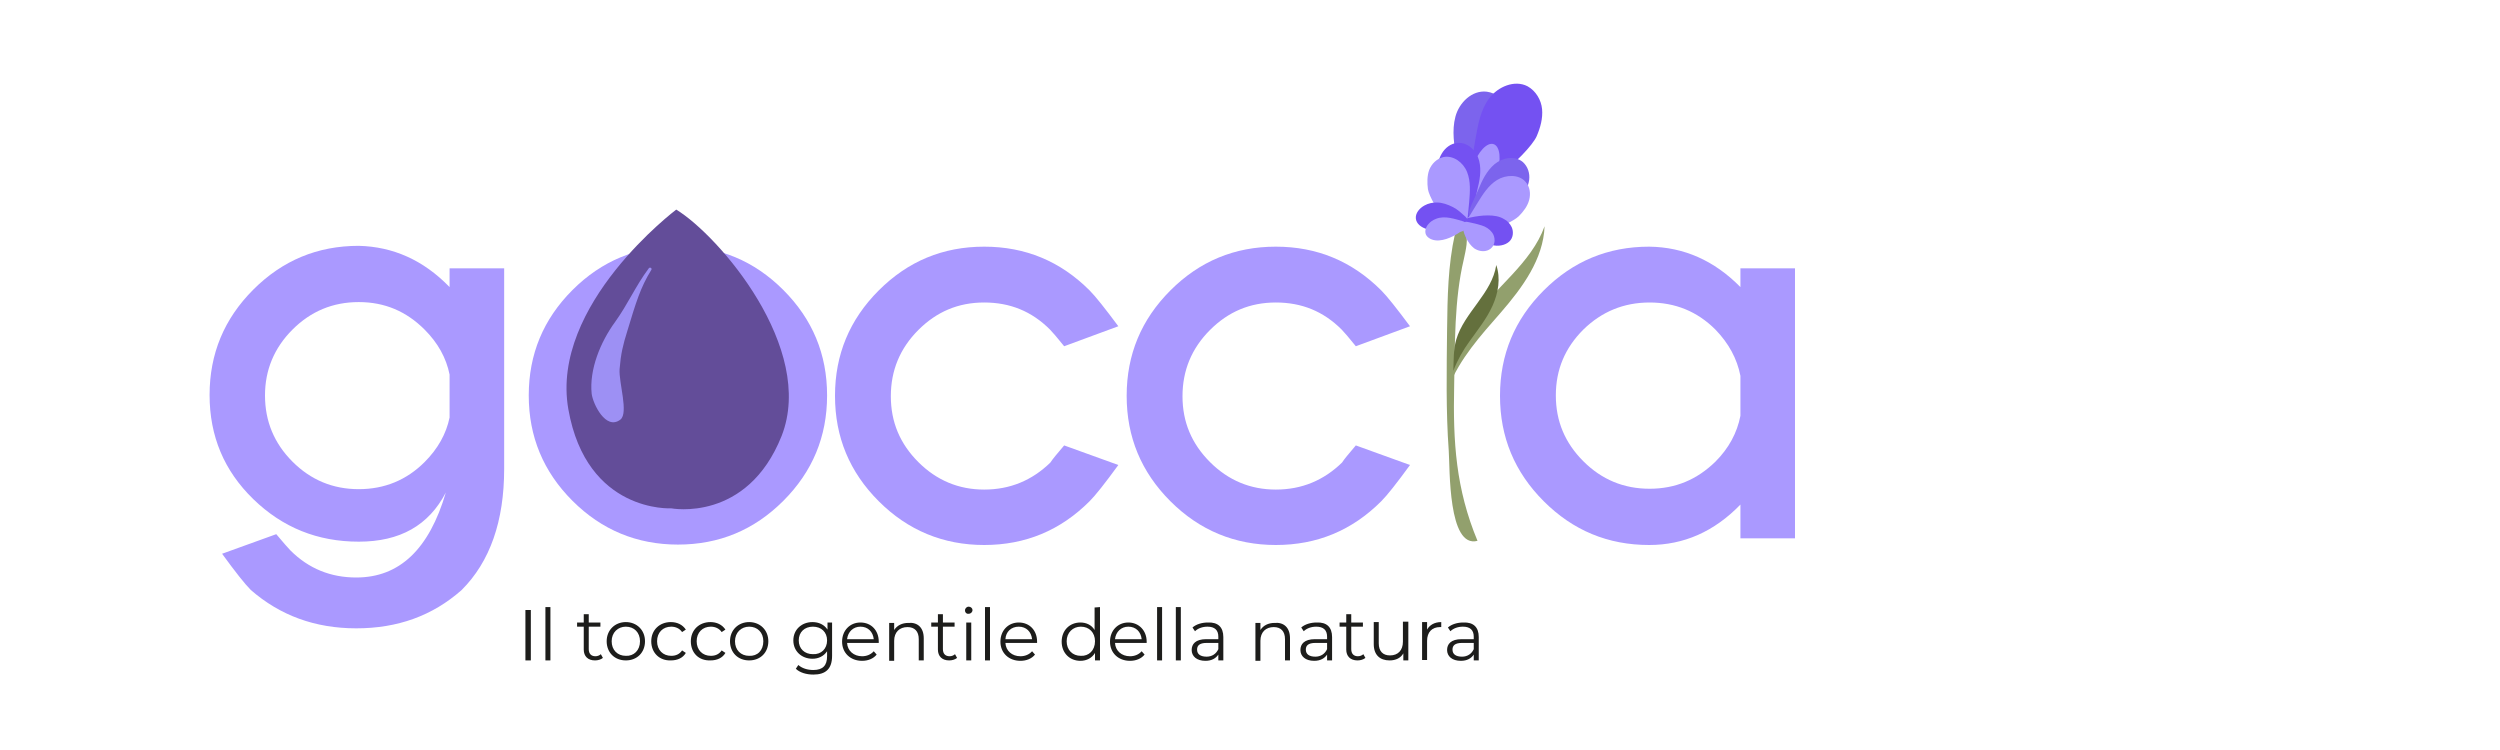 <?xml version="1.0" encoding="utf-8"?>
<!-- Generator: Adobe Illustrator 27.0.0, SVG Export Plug-In . SVG Version: 6.00 Build 0)  -->
<svg version="1.1" id="Livello_2_00000182498671228699103690000017121458942050427538_"
	 xmlns="http://www.w3.org/2000/svg" xmlns:xlink="http://www.w3.org/1999/xlink" x="0px" y="0px" viewBox="0 0 600 180"
	 style="enable-background:new 0 0 600 180;" xml:space="preserve">
<style type="text/css">
	.st0{fill:#92A06D;}
	.st1{fill:#7C64ED;}
	.st2{fill:#7451F2;}
	.st3{fill:#AA99FF;}
	.st4{fill:#64703D;}
	.st5{fill:#634D99;}
	.st6{fill:#9D90F4;}
	.st7{fill:#1D1D1B;}
</style>
<g>
	<g>
		<g>
			<path class="st0" d="M347.3,79.1c0.1-7.7,0.2-15.4,1.9-23c0.2-0.9,0.9-2.1,1.7-1.7c0.3,0.1,0.5,0.5,0.7,0.8
				c0.9,2.2,0.2,4.7-0.3,7.1c-2.3,9.7-2.1,20.3-2.3,30.2c-0.3,13.6,0.4,24.8,5.6,37.3c-7.1,1.9-6.6-17.4-6.9-21.6
				C347,98.6,347.2,88.8,347.3,79.1z"/>
			<g>
				<path class="st1" d="M363.1,32.5c0.1-2.2-0.1-4.6-1.1-6.6s-2.9-3.6-5.2-3.9c-3.5-0.4-6.6,2.6-7.5,6s-0.3,6.9,0.3,10.3
					c0.4,2,0.7,3.9,1.1,5.9C353,56.5,362.8,37.1,363.1,32.5z"/>
				<path class="st2" d="M368.8,32.7c0.9-2.1,1.5-4.3,1.3-6.5s-1.5-4.4-3.5-5.5c-3.1-1.6-7.1,0.1-9.2,2.9s-2.7,6.4-3.3,9.8
					c-0.3,2-0.7,3.9-1,5.9C350.9,51.6,366.9,37,368.8,32.7z"/>
				<ellipse transform="matrix(0.321 -0.947 0.947 0.321 203.314 365.26)" class="st3" cx="356.4" cy="40.8" rx="6.6" ry="3"/>
				<path class="st2" d="M345,41.4c0-1.6,0.2-3.2,1-4.5c0.8-1.4,2.2-2.5,3.8-2.6c2.5-0.2,4.6,1.9,5.2,4.3s0.1,4.8-0.5,7.2
					c-0.3,1.3-0.6,2.7-0.9,4.1C351.5,58.3,345.1,44.7,345,41.4z"/>
				<path class="st3" d="M342.7,45.4c-0.2-1.5-0.2-3.2,0.3-4.6c0.6-1.5,1.8-2.7,3.4-3.1c2.4-0.5,4.8,1.3,5.7,3.6
					c0.9,2.2,0.7,4.8,0.5,7.2c-0.1,1.4-0.3,2.8-0.4,4.1C351.5,61.3,343.2,48.6,342.7,45.4z"/>
				<path class="st2" d="M346.8,55.2c-1.4,0.1-2.9,0.2-4.3-0.2s-2.6-1.3-2.7-2.6c-0.1-1.2,0.8-2.4,2.1-3.1c0.9-0.5,1.9-0.7,2.9-0.7
					c1.4,0,2.7,0.5,3.9,1.1s2.1,1.5,3,2.3C353.9,54.1,348.4,55.1,346.8,55.2z"/>
				<path class="st3" d="M348.7,56.7c-1,0.5-2.1,0.9-3.3,1c-1.2,0.1-2.4-0.3-3-1.1s-0.3-2,0.4-2.8c0.5-0.6,1.1-1,1.9-1.3
					c1-0.4,2.2-0.4,3.3-0.2s2.1,0.5,3.1,0.8C353.6,53.9,349.8,56.2,348.7,56.7z"/>
				<path class="st1" d="M365,47.4c1-1.2,1.8-2.7,2-4.2c0.2-1.6-0.3-3.2-1.5-4.3c-1.9-1.6-4.9-1.1-6.8,0.5s-3,3.9-3.9,6.1
					c-0.6,1.3-1.1,2.5-1.7,3.8C349.6,57.3,363,50,365,47.4z"/>
				<path class="st3" d="M364.5,51.9c1.1-1.1,2.1-2.4,2.5-3.9s0.2-3.2-0.9-4.4c-1.6-1.8-4.7-1.7-6.8-0.4s-3.4,3.4-4.7,5.5
					c-0.7,1.2-1.5,2.4-2.2,3.6C347.8,59.8,362.2,54.2,364.5,51.9z"/>
				<path class="st2" d="M354.5,56.9c1.1,0.8,2.2,1.5,3.6,1.9s3.1,0.1,4.1-0.8c1-0.9,1.1-2.4,0.6-3.5c-0.4-0.8-1-1.5-1.8-1.9
					c-1.1-0.7-2.5-0.9-3.9-0.9s-2.8,0.2-4.2,0.5C349.6,52.6,353.4,56.1,354.5,56.9z"/>
				<path class="st3" d="M351.9,57.2c0.5,0.9,1,1.7,1.9,2.4c0.9,0.6,2.1,0.9,3.2,0.5s1.7-1.4,1.7-2.4c0-0.7-0.2-1.4-0.6-1.9
					c-0.6-0.8-1.5-1.4-2.5-1.7s-2.1-0.6-3.2-0.8C350,52.7,351.4,56.2,351.9,57.2z"/>
			</g>
			<path class="st0" d="M353.5,76.6c5.4-7.7,14-13.4,17.2-22.3c-0.3,7.9-5.3,14.7-10.5,20.7c-4.9,5.6-9.8,11-12.6,18
				C346.1,88.4,350.9,80.3,353.5,76.6z"/>
			<path class="st4" d="M349.5,81.5c1.9-6.5,8.6-11.1,9.6-17.9c1.1,3.2,0.5,6.7-0.9,9.8c-1.4,3.1-3.5,5.7-5.5,8.5
				c-1.6,2.2-2.9,4.5-3.9,7.1C348.9,86.4,348.8,83.9,349.5,81.5z"/>
		</g>
		<path class="st3" d="M107.9,68.9v-4.5H121v48.1c0,12.6-3.4,22.3-10.2,29.1c-7,6.2-15.4,9.2-25.3,9.2s-18.3-3.1-25.3-9.2
			c-1.4-1.4-3.7-4.3-6.9-8.7l13-4.7c1.7,2,2.8,3.3,3.4,3.9c4.4,4.4,9.7,6.5,15.8,6.5c10.4,0,17.5-6.8,21.5-20.4
			c-4.1,7.9-11,11.8-20.9,11.8s-18.3-3.4-25.3-10.2c-7-6.8-10.5-15.1-10.5-25s3.5-18.3,10.5-25.3S76.2,59,86.1,59
			C94.3,59.2,101.6,62.4,107.9,68.9z M107.9,89.9c-0.8-4-2.8-7.6-6-10.8c-4.4-4.4-9.6-6.6-15.8-6.6c-6.2,0-11.5,2.2-15.9,6.6
			s-6.6,9.7-6.6,15.8c0,6.2,2.2,11.5,6.6,15.9s9.7,6.6,15.9,6.6c6.2,0,11.5-2.2,15.8-6.5c3.2-3.2,5.2-6.8,6-10.7V89.9z"/>
		<path class="st3" d="M162.7,59.1c9.9,0,18.3,3.5,25.3,10.5s10.5,15.4,10.5,25.3s-3.5,18.3-10.5,25.3s-15.4,10.5-25.3,10.5
			c-9.8,0-18.3-3.5-25.3-10.5s-10.5-15.4-10.5-25.3s3.5-18.3,10.5-25.3C144.4,62.6,152.9,59.1,162.7,59.1z M146.8,79.1
			c-4.4,4.4-6.6,9.7-6.6,15.8c0,6.2,2.2,11.5,6.6,15.8c4.4,4.4,9.7,6.5,15.9,6.5s11.5-2.2,15.9-6.5c4.4-4.4,6.6-9.6,6.6-15.8
			c0-6.2-2.2-11.4-6.6-15.8c-4.4-4.4-9.7-6.6-15.9-6.6S151.2,74.7,146.8,79.1z"/>
		<path class="st3" d="M255.4,106.9l13,4.7c-3.2,4.4-5.5,7.3-6.9,8.7c-7,7-15.4,10.5-25.3,10.5c-9.8,0-18.3-3.5-25.3-10.5
			s-10.5-15.4-10.5-25.3s3.5-18.3,10.5-25.3s15.4-10.5,25.3-10.5c9.9,0,18.3,3.5,25.3,10.5c1.4,1.4,3.7,4.3,6.9,8.6l-13,4.8
			c-1.7-2.1-2.8-3.4-3.4-4c-4.4-4.4-9.6-6.5-15.8-6.5s-11.4,2.2-15.8,6.6c-4.4,4.4-6.6,9.7-6.6,15.9c0,6.2,2.2,11.4,6.6,15.8
			c4.4,4.4,9.7,6.6,15.8,6.6c6.2,0,11.5-2.2,15.9-6.5C252.6,110.2,253.7,108.9,255.4,106.9z"/>
		<path class="st3" d="M325.4,106.9l13,4.7c-3.2,4.4-5.5,7.3-6.9,8.7c-7,7-15.4,10.5-25.3,10.5c-9.8,0-18.3-3.5-25.3-10.5
			s-10.5-15.4-10.5-25.3s3.5-18.3,10.5-25.3s15.4-10.5,25.3-10.5s18.3,3.5,25.3,10.5c1.4,1.4,3.7,4.3,6.9,8.6l-13,4.8
			c-1.7-2.1-2.8-3.4-3.4-4c-4.4-4.4-9.6-6.5-15.8-6.5c-6.2,0-11.4,2.2-15.8,6.6s-6.6,9.7-6.6,15.9c0,6.2,2.2,11.4,6.6,15.8
			s9.7,6.6,15.8,6.6c6.2,0,11.5-2.2,15.9-6.5C322.6,110.2,323.7,108.9,325.4,106.9z"/>
		<path class="st3" d="M417.7,68.9v-4.5h13.1v64.8h-13.1v-8.1c-6.3,6.5-13.6,9.7-21.9,9.7c-9.9,0-18.3-3.5-25.3-10.5
			S360,104.9,360,95s3.5-18.3,10.5-25.3s15.4-10.5,25.3-10.5C404.1,59.3,411.4,62.5,417.7,68.9z M417.7,99.8v-9.6
			c-0.8-4.1-2.8-7.8-6-11.1c-4.4-4.4-9.7-6.5-15.8-6.5c-6.2,0-11.5,2.2-15.9,6.5c-4.4,4.4-6.6,9.6-6.6,15.8c0,6.2,2.2,11.4,6.6,15.8
			s9.7,6.6,15.9,6.6c6.2,0,11.4-2.2,15.8-6.5C414.9,107.6,416.9,103.9,417.7,99.8z"/>
		<path class="st5" d="M162.3,50.3c0,0-30.3,22.8-25.9,47.9c4.4,25,24.7,23.8,24.7,23.8s18.2,3.5,26.5-17.4
			C195.8,83.6,172.6,56.6,162.3,50.3z"/>
		<path class="st6" d="M147.6,77.3c3.1-4.3,4.9-8.6,8.1-12.9c0.3-0.4,0.9,0,0.6,0.4c-2.6,4.2-3.7,7.9-5.7,14.5
			c-1.1,3.5-1.6,5.6-1.9,9.3c-0.2,3.3,2.2,10.5,0.2,12.1c-3.5,2.7-6.6-3.8-6.9-6.2C141.4,88.7,144.1,82.1,147.6,77.3z"/>
	</g>
	<g>
		<path class="st7" d="M126.1,146.4h1.3v12.1h-1.3V146.4z"/>
		<path class="st7" d="M130.9,145.7h1.2v12.8h-1.2V145.7z"/>
		<path class="st7" d="M144.7,157.9c-0.5,0.4-1.2,0.6-1.9,0.6c-1.7,0-2.7-1-2.7-2.6v-5.5h-1.6v-1h1.6v-2h1.2v2h2.8v1h-2.8v5.4
			c0,1.1,0.6,1.7,1.6,1.7c0.5,0,1-0.2,1.3-0.5L144.7,157.9z"/>
		<path class="st7" d="M145.6,153.9c0-2.7,2-4.6,4.6-4.6s4.6,1.9,4.6,4.6c0,2.7-1.9,4.6-4.6,4.6S145.6,156.6,145.6,153.9z
			 M153.6,153.9c0-2.1-1.4-3.5-3.4-3.5c-1.9,0-3.4,1.4-3.4,3.5s1.4,3.5,3.4,3.5C152.1,157.5,153.6,156.1,153.6,153.9z"/>
		<path class="st7" d="M156.3,153.9c0-2.7,2-4.6,4.7-4.6c1.5,0,2.8,0.6,3.6,1.8l-0.9,0.6c-0.6-0.9-1.6-1.3-2.6-1.3
			c-2,0-3.4,1.4-3.4,3.5s1.4,3.5,3.4,3.5c1.1,0,2-0.4,2.6-1.3l0.9,0.6c-0.7,1.2-2,1.8-3.6,1.8C158.3,158.6,156.3,156.7,156.3,153.9z
			"/>
		<path class="st7" d="M165.8,153.9c0-2.7,2-4.6,4.7-4.6c1.5,0,2.8,0.6,3.6,1.8l-0.9,0.6c-0.6-0.9-1.6-1.3-2.6-1.3
			c-2,0-3.4,1.4-3.4,3.5s1.4,3.5,3.4,3.5c1.1,0,2-0.4,2.6-1.3l0.9,0.6c-0.7,1.2-2,1.8-3.6,1.8C167.7,158.6,165.8,156.7,165.8,153.9z
			"/>
		<path class="st7" d="M175.2,153.9c0-2.7,2-4.6,4.6-4.6s4.6,1.9,4.6,4.6c0,2.7-1.9,4.6-4.6,4.6S175.2,156.6,175.2,153.9z
			 M183.2,153.9c0-2.1-1.4-3.5-3.4-3.5c-1.9,0-3.4,1.4-3.4,3.5s1.4,3.5,3.4,3.5C181.8,157.5,183.2,156.1,183.2,153.9z"/>
		<path class="st7" d="M199.7,149.4v8c0,3.1-1.5,4.5-4.5,4.5c-1.7,0-3.3-0.5-4.2-1.4l0.6-0.9c0.9,0.8,2.2,1.2,3.6,1.2
			c2.3,0,3.3-1.1,3.3-3.3v-1.2c-0.8,1.2-2.1,1.8-3.5,1.8c-2.6,0-4.6-1.8-4.6-4.4c0-2.6,2-4.4,4.6-4.4c1.5,0,2.8,0.6,3.6,1.8v-1.7
			L199.7,149.4L199.7,149.4z M198.5,153.7c0-2-1.4-3.3-3.4-3.3s-3.4,1.3-3.4,3.3s1.4,3.3,3.4,3.3
			C197.1,157.1,198.5,155.7,198.5,153.7z"/>
		<path class="st7" d="M210.9,154.3h-7.6c0.1,1.9,1.6,3.2,3.6,3.2c1.1,0,2.1-0.4,2.8-1.2l0.7,0.8c-0.8,1-2.1,1.5-3.5,1.5
			c-2.8,0-4.8-1.9-4.8-4.6c0-2.7,1.9-4.6,4.4-4.6c2.6,0,4.4,1.9,4.4,4.6C210.9,154.1,210.9,154.2,210.9,154.3z M203.3,153.4h6.4
			c-0.2-1.8-1.4-3-3.2-3C204.8,150.4,203.5,151.6,203.3,153.4z"/>
		<path class="st7" d="M221.7,153.2v5.3h-1.2v-5.1c0-1.9-1-2.9-2.7-2.9c-1.9,0-3.2,1.2-3.2,3.3v4.8h-1.2v-9.1h1.2v1.7
			c0.7-1.1,1.9-1.7,3.4-1.7C220.2,149.3,221.7,150.6,221.7,153.2z"/>
		<path class="st7" d="M229.7,157.9c-0.5,0.4-1.2,0.6-1.9,0.6c-1.7,0-2.7-1-2.7-2.6v-5.5h-1.6v-1h1.6v-2h1.2v2h2.8v1h-2.8v5.4
			c0,1.1,0.6,1.7,1.6,1.7c0.5,0,1-0.2,1.3-0.5L229.7,157.9z"/>
		<path class="st7" d="M231.6,146.5c0-0.5,0.4-0.9,0.9-0.9s0.9,0.4,0.9,0.8c0,0.5-0.4,0.9-0.9,0.9C232,147.4,231.6,147,231.6,146.5z
			 M231.9,149.4h1.2v9.1h-1.2V149.4z"/>
		<path class="st7" d="M236.4,145.7h1.2v12.8h-1.2V145.7z"/>
		<path class="st7" d="M248.9,154.3h-7.6c0.1,1.9,1.6,3.2,3.6,3.2c1.1,0,2.1-0.4,2.8-1.2l0.7,0.8c-0.8,1-2.1,1.5-3.5,1.5
			c-2.8,0-4.8-1.9-4.8-4.6c0-2.7,1.9-4.6,4.4-4.6c2.6,0,4.4,1.9,4.4,4.6C248.9,154.1,248.9,154.2,248.9,154.3z M241.3,153.4h6.4
			c-0.2-1.8-1.4-3-3.2-3S241.4,151.6,241.3,153.4z"/>
		<path class="st7" d="M264,145.7v12.8h-1.2v-1.8c-0.7,1.2-2,1.9-3.5,1.9c-2.6,0-4.5-1.9-4.5-4.6c0-2.7,1.9-4.6,4.5-4.6
			c1.4,0,2.7,0.6,3.4,1.8v-5.4L264,145.7L264,145.7z M262.8,153.9c0-2.1-1.4-3.5-3.4-3.5c-1.9,0-3.4,1.4-3.4,3.5s1.4,3.5,3.4,3.5
			C261.3,157.5,262.8,156.1,262.8,153.9z"/>
		<path class="st7" d="M275.2,154.3h-7.6c0.1,1.9,1.6,3.2,3.6,3.2c1.1,0,2.1-0.4,2.8-1.2l0.7,0.8c-0.8,1-2.1,1.5-3.5,1.5
			c-2.8,0-4.8-1.9-4.8-4.6c0-2.7,1.9-4.6,4.4-4.6s4.4,1.9,4.4,4.6C275.2,154.1,275.2,154.2,275.2,154.3z M267.6,153.4h6.4
			c-0.2-1.8-1.4-3-3.2-3C269.1,150.4,267.8,151.6,267.6,153.4z"/>
		<path class="st7" d="M277.7,145.7h1.2v12.8h-1.2V145.7z"/>
		<path class="st7" d="M282.2,145.7h1.2v12.8h-1.2V145.7z"/>
		<path class="st7" d="M293.6,152.9v5.6h-1.2v-1.4c-0.6,0.9-1.6,1.5-3.1,1.5c-2.1,0-3.3-1.1-3.3-2.6c0-1.4,0.9-2.6,3.5-2.6h2.9v-0.6
			c0-1.6-0.9-2.4-2.6-2.4c-1.2,0-2.3,0.4-3,1.1l-0.6-0.9c0.9-0.8,2.3-1.2,3.7-1.2C292.3,149.3,293.6,150.5,293.6,152.9z
			 M292.4,155.8v-1.5h-2.8c-1.8,0-2.3,0.7-2.3,1.6c0,1.1,0.8,1.7,2.3,1.7C290.9,157.6,291.9,156.9,292.4,155.8z"/>
		<path class="st7" d="M309.6,153.2v5.3h-1.2v-5.1c0-1.9-1-2.9-2.7-2.9c-1.9,0-3.2,1.2-3.2,3.3v4.8h-1.2v-9.1h1.2v1.7
			c0.7-1.1,1.9-1.7,3.4-1.7C308.1,149.3,309.6,150.6,309.6,153.2z"/>
		<path class="st7" d="M319.7,152.9v5.6h-1.2v-1.4c-0.6,0.9-1.6,1.5-3.1,1.5c-2.1,0-3.3-1.1-3.3-2.6c0-1.4,0.9-2.6,3.5-2.6h2.9v-0.6
			c0-1.6-0.9-2.4-2.6-2.4c-1.2,0-2.3,0.4-3,1.1l-0.6-0.9c0.9-0.8,2.3-1.2,3.7-1.2C318.4,149.3,319.7,150.5,319.7,152.9z
			 M318.5,155.8v-1.5h-2.8c-1.8,0-2.3,0.7-2.3,1.6c0,1.1,0.8,1.7,2.3,1.7C317,157.6,318,156.9,318.5,155.8z"/>
		<path class="st7" d="M327.7,157.9c-0.5,0.4-1.2,0.6-1.9,0.6c-1.7,0-2.7-1-2.7-2.6v-5.5h-1.6v-1h1.6v-2h1.2v2h2.8v1h-2.8v5.4
			c0,1.1,0.6,1.7,1.6,1.7c0.5,0,1-0.2,1.3-0.5L327.7,157.9z"/>
		<path class="st7" d="M338,149.4v9.1h-1.2v-1.7c-0.6,1.1-1.8,1.7-3.3,1.7c-2.3,0-3.8-1.3-3.8-3.9v-5.3h1.2v5.1c0,1.9,1,2.9,2.7,2.9
			c1.9,0,3.1-1.2,3.1-3.3v-4.8h1.3V149.4z"/>
		<path class="st7" d="M345.9,149.3v1.2c-0.1,0-0.2,0-0.3,0c-1.9,0-3.1,1.2-3.1,3.3v4.6h-1.2v-9.1h1.2v1.8
			C343.1,150,344.3,149.3,345.9,149.3z"/>
		<path class="st7" d="M354.9,152.9v5.6h-1.2v-1.4c-0.6,0.9-1.6,1.5-3.1,1.5c-2.1,0-3.3-1.1-3.3-2.6c0-1.4,0.9-2.6,3.5-2.6h2.9v-0.6
			c0-1.6-0.9-2.4-2.6-2.4c-1.2,0-2.3,0.4-3,1.1l-0.6-0.9c0.9-0.8,2.3-1.2,3.7-1.2C353.6,149.3,354.9,150.5,354.9,152.9z
			 M353.7,155.8v-1.5h-2.8c-1.8,0-2.3,0.7-2.3,1.6c0,1.1,0.8,1.7,2.3,1.7C352.2,157.6,353.2,156.9,353.7,155.8z"/>
	</g>
</g>
</svg>

